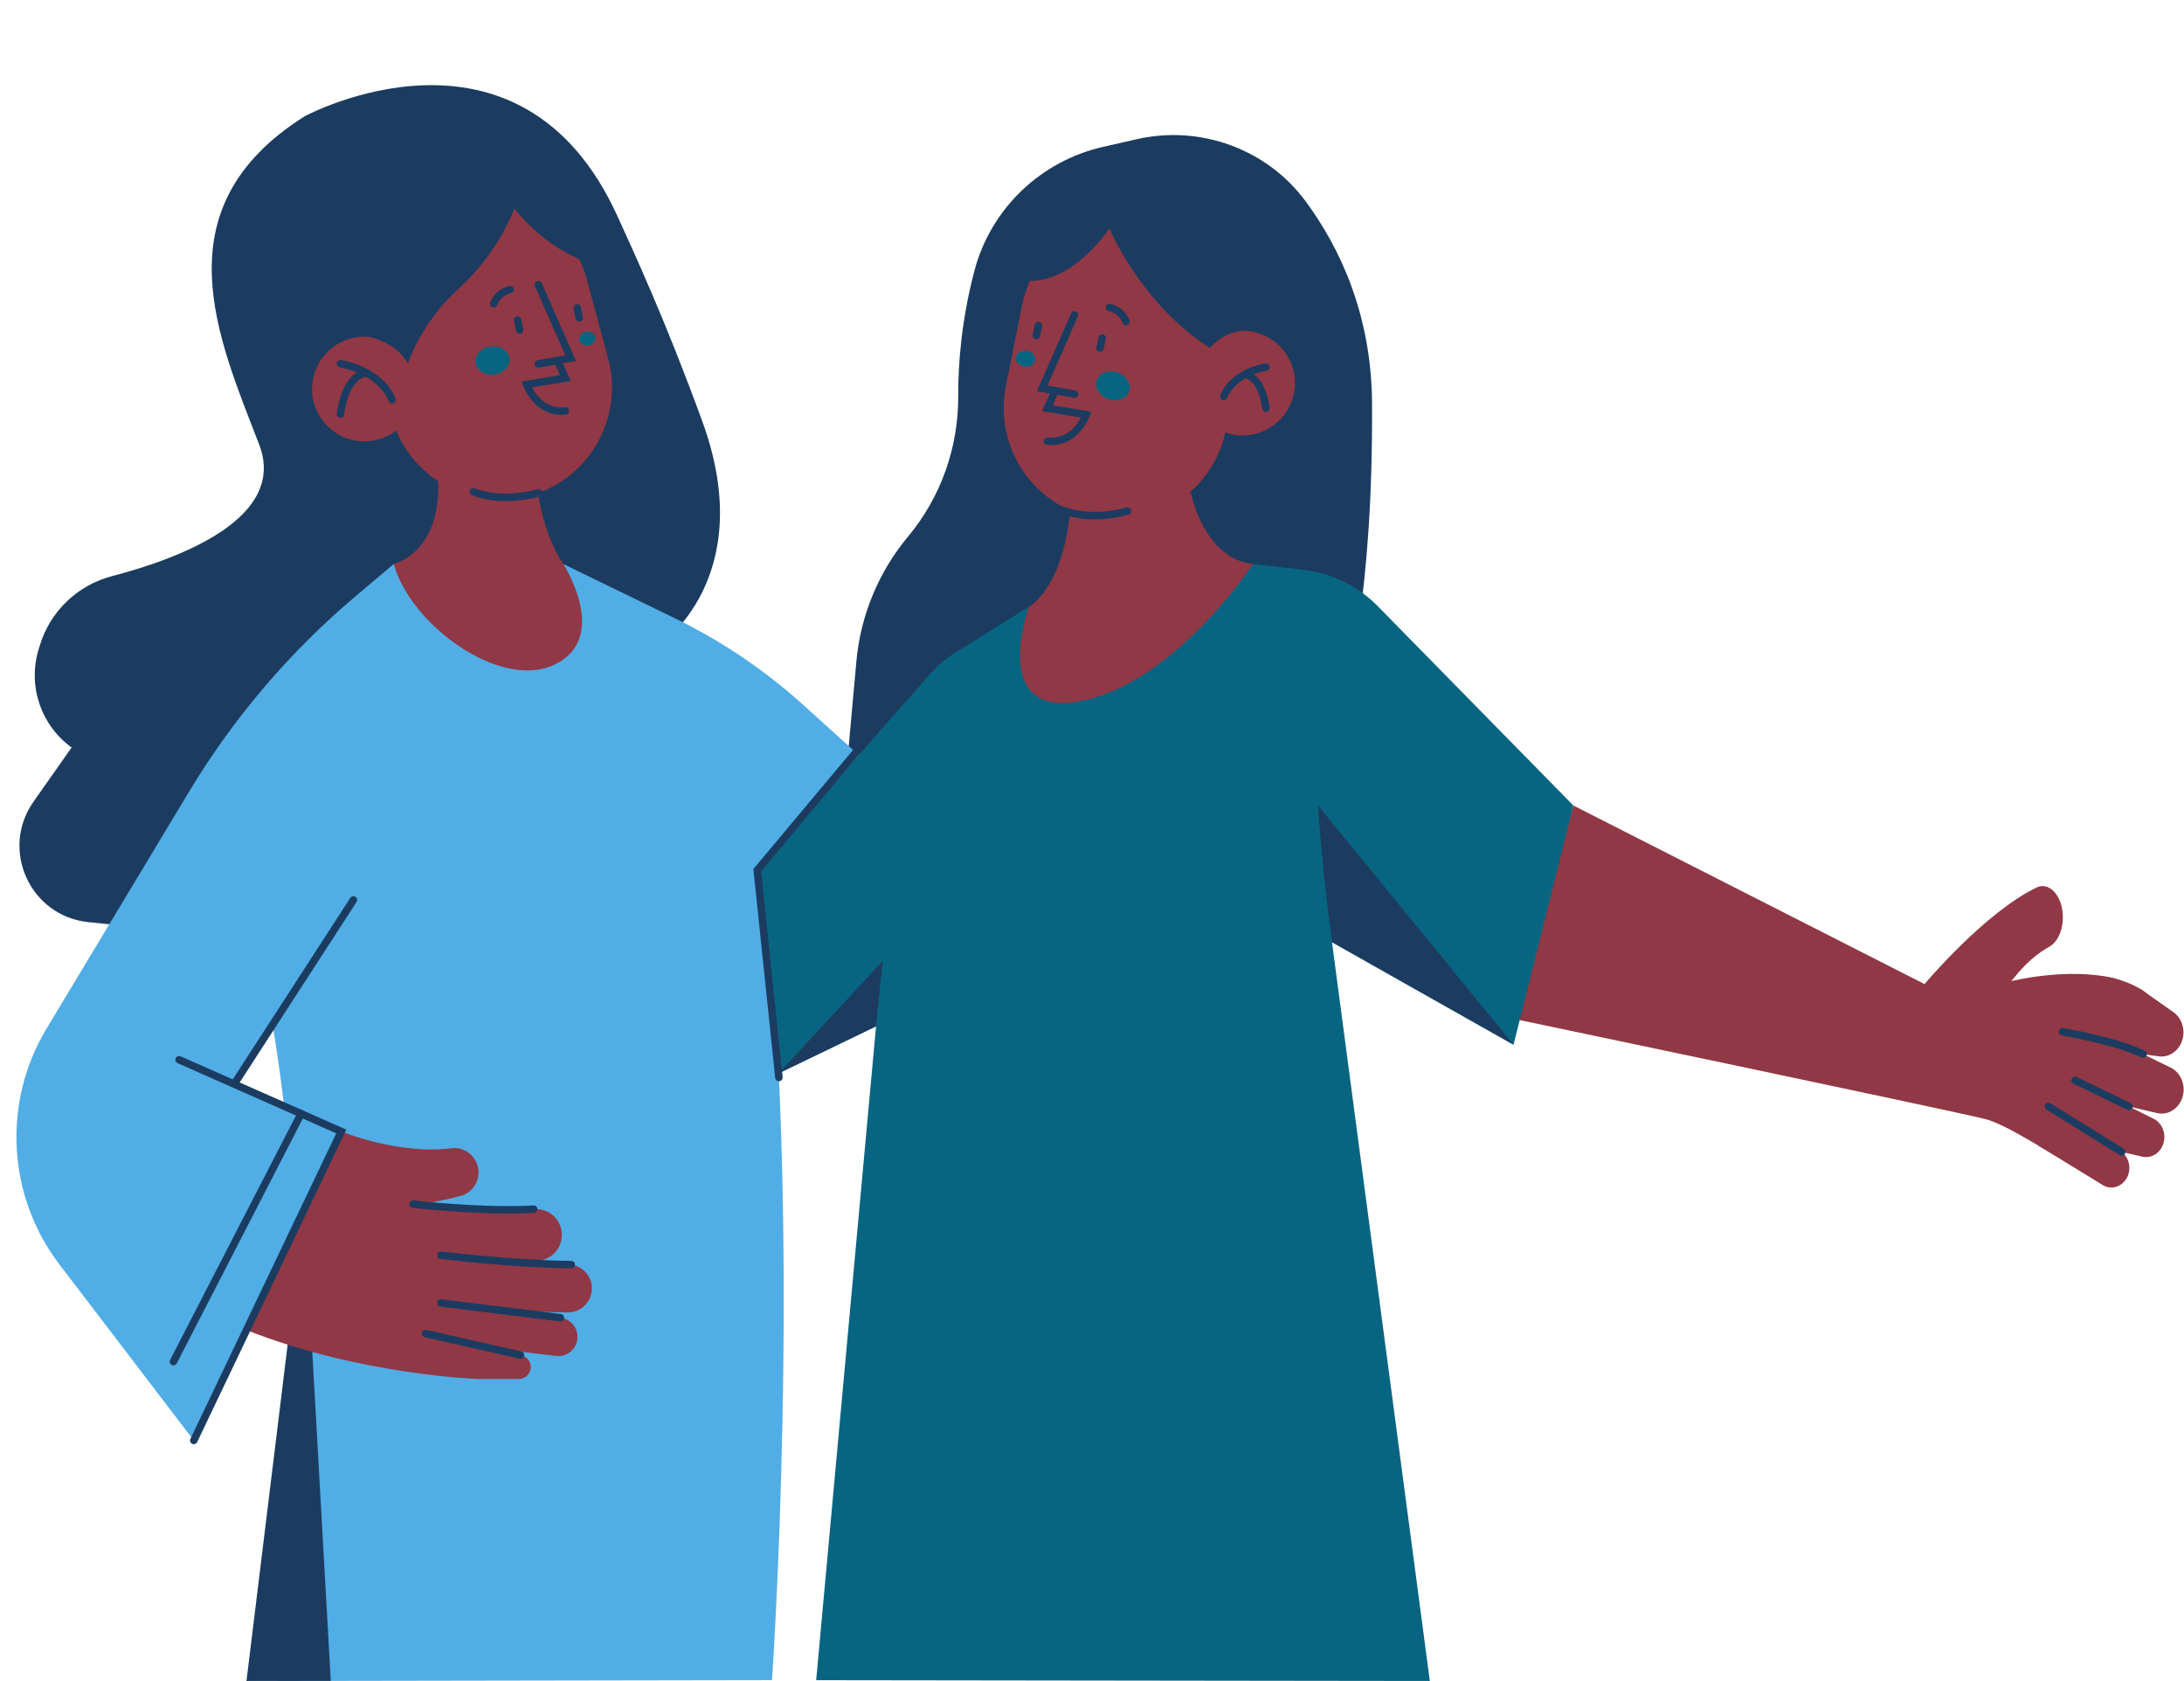 <?xml version="1.0" encoding="UTF-8" standalone="no"?><svg xmlns="http://www.w3.org/2000/svg" xmlns:xlink="http://www.w3.org/1999/xlink" fill="#000000" height="337.5" preserveAspectRatio="xMidYMid meet" version="1" viewBox="-3.3 -17.1 438.6 337.5" width="438.6" zoomAndPan="magnify"><defs><clipPath id="a"><path d="M 406 181 L 435.23 181 L 435.23 222 L 406 222 Z M 406 181"/></clipPath><clipPath id="b"><path d="M 0 96 L 179 96 L 179 320.441 L 0 320.441 Z M 0 96"/></clipPath><clipPath id="c"><path d="M 46 225 L 64 225 L 64 320.441 L 46 320.441 Z M 46 225"/></clipPath><clipPath id="d"><path d="M 148 96 L 313 96 L 313 320.441 L 148 320.441 Z M 148 96"/></clipPath></defs><g><g id="change1_1"><path d="M 120.758 26.438 C 123.934 33.453 130.266 46.984 137.762 67.57 C 149.199 98.969 129.18 112.367 129.18 112.367 L 46.906 171.418 L 14.445 168.066 C 2.742 166.859 -3.34 153.508 3.426 143.883 L 11.082 133 C 4.906 128.527 2.242 120.637 4.445 113.336 L 4.699 112.504 C 6.77 105.641 12.285 100.395 19.219 98.582 C 33.078 94.957 54.406 86.859 48.75 72.172 C 40.535 50.828 28.559 24.746 57.879 6.25 C 57.879 6.25 101.055 -17.09 120.758 26.438" fill="#1b3c60"/></g><g id="change1_2"><path d="M 167.059 133.641 L 168.68 115.711 C 169.512 106.492 173.137 97.742 179.062 90.637 C 185.648 82.738 189.172 72.766 189.133 62.484 C 189.105 55.77 189.812 47.102 192.371 37.328 C 195.637 24.848 205.641 15.254 218.223 12.391 L 224.945 10.859 C 237.754 7.945 251.145 12.793 258.938 23.371 C 265.793 32.676 272.129 46.074 272.238 63.879 C 272.477 102.887 267.082 120.746 267.082 120.746 L 218.352 157.133 L 159.074 161.715 L 167.059 133.641" fill="#1b3c60"/></g><g id="change2_2"><path d="M 203.297 104.754 C 203.297 104.754 211.066 100.84 211.887 81.859 L 235.762 81.859 L 248.332 96.156 L 235.148 149.203 L 186.988 153.488 L 203.297 104.754" fill="#903845"/></g><g id="change2_3"><path d="M 75.781 96.156 C 75.781 96.156 88.562 93.18 83.547 71.531 L 104.516 80.191 C 104.516 80.191 105.344 89.562 109.828 96.156 L 123.199 114.602 L 103.148 148.785 L 58.48 144.227 L 75.781 96.156" fill="#903845"/></g><g id="change2_4"><path d="M 102.926 82.48 C 90.914 85.711 78.559 78.594 75.328 66.582 L 71.043 50.648 C 67.816 38.637 74.934 26.281 86.945 23.051 C 98.957 19.82 111.312 26.941 114.539 38.949 L 118.824 54.887 C 122.055 66.898 114.938 79.254 102.926 82.48" fill="#903845"/></g><g id="change2_5"><path d="M 216.367 86.922 C 228.562 89.363 240.43 81.461 242.871 69.266 L 246.113 53.086 C 248.559 40.891 240.652 29.023 228.457 26.578 C 216.262 24.137 204.395 32.039 201.949 44.238 L 198.711 60.414 C 196.266 72.609 204.172 84.477 216.367 86.922" fill="#903845"/></g><g id="change2_6"><path d="M 312.664 144.641 L 383.191 180.504 C 383.191 180.504 395.266 166.102 405.734 161.098 C 407.672 160.176 409.746 161.656 410.598 164.48 C 411.59 167.785 410.543 171.695 408.316 172.957 C 404.434 175.156 402.305 177.855 400.621 179.91 C 400.621 179.91 411.508 177.168 420.93 179.234 C 421.949 179.457 429.625 181.641 429.27 185.234 C 428.699 191.02 423.199 205.52 422.914 213.027 C 422.758 217.113 420.254 220.004 417.656 219.074 C 411.293 216.805 400.695 208.902 395.277 207.578 C 387.219 205.613 300.598 187.461 300.598 187.461 L 312.664 144.641" fill="#903845"/></g><g clip-path="url(#a)" id="change2_1"><path d="M 426.664 181.562 L 433.238 186.184 C 434.855 187.379 435.57 189.586 434.996 191.625 C 434.359 193.891 432.32 195.32 430.168 195.012 L 427.09 194.57 L 432.609 197.27 C 434.555 198.219 435.602 200.547 435.105 202.805 C 434.547 205.359 432.219 206.957 429.867 206.402 L 424.238 205.078 L 429.203 207.555 C 430.934 208.414 431.777 210.566 431.16 212.523 C 430.555 214.449 428.73 215.578 426.906 215.156 L 422.797 214.207 C 424.586 215.574 424.852 218.355 423.355 220.094 L 423.328 220.121 C 422.145 221.504 420.223 221.754 418.766 220.727 L 406 212.906 L 426.664 181.562" fill="#903845"/></g><g id="change1_3"><path d="M 427.086 195.32 C 426.977 195.32 426.863 195.297 426.758 195.246 C 421.395 192.621 410.883 190.836 410.777 190.816 C 410.367 190.746 410.094 190.359 410.16 189.953 C 410.23 189.543 410.609 189.258 411.023 189.336 C 411.465 189.41 421.863 191.18 427.418 193.898 C 427.789 194.078 427.941 194.527 427.762 194.898 C 427.633 195.168 427.363 195.32 427.086 195.32" fill="#1b3c60"/></g><g id="change1_4"><path d="M 424.238 205.828 C 424.129 205.828 424.02 205.805 423.91 205.754 L 413.094 200.512 C 412.723 200.328 412.566 199.883 412.746 199.508 C 412.926 199.137 413.375 198.98 413.746 199.16 L 424.566 204.402 C 424.938 204.586 425.094 205.031 424.914 205.406 C 424.785 205.672 424.52 205.828 424.238 205.828" fill="#1b3c60"/></g><g id="change1_5"><path d="M 422.797 214.957 C 422.66 214.957 422.523 214.922 422.398 214.844 L 407.688 205.715 C 407.34 205.496 407.23 205.035 407.445 204.684 C 407.668 204.332 408.129 204.223 408.48 204.441 L 423.191 213.57 C 423.543 213.789 423.652 214.25 423.434 214.602 C 423.289 214.832 423.047 214.957 422.797 214.957" fill="#1b3c60"/></g><g clip-path="url(#b)" id="change3_1"><path d="M 75.781 96.156 L 68.273 102.484 C 54.969 113.688 43.609 127.008 34.641 141.91 L 6.047 189.441 C -2.887 204.285 -1.848 223.074 8.668 236.844 L 35.617 272.145 L 65.066 210.105 L 43.863 200.289 L 51.324 188.117 C 51.324 188.117 63.102 250.547 52.504 320.441 L 151.742 320.273 C 151.742 320.273 157.711 233.465 150.609 164.488 L 174.223 179.48 L 178.934 143.355 L 158.004 124.441 C 150.27 117.453 141.586 111.594 132.211 107.039 L 109.828 96.156 C 109.828 96.156 119.254 110.766 108.258 116.262 C 97.266 121.762 79.035 108.25 75.781 96.156" fill="#51ade5"/></g><g clip-path="url(#c)" id="change1_36"><path d="M 46.199 320.441 L 57.801 225.676 L 63.129 320.422 Z M 46.199 320.441" fill="#1b3c60"/></g><g clip-path="url(#d)" id="change4_1"><path d="M 183.898 117.785 L 148.773 157.637 L 153.086 198.418 L 172.629 188.984 L 160.605 320.281 L 283.844 320.441 L 264.199 172.09 L 300.656 192.68 L 312.664 144.641 L 273.391 104.625 C 269.387 100.547 264.105 97.965 258.43 97.316 L 248.332 96.156 C 248.332 96.156 232.891 119.766 214.02 123.625 C 195.148 127.484 203.297 104.754 203.297 104.754 L 187.98 114.324 C 186.457 115.273 185.082 116.441 183.898 117.785" fill="#086581"/></g><g id="change2_7"><path d="M 80.387 60.566 C 80.637 66.367 76.137 71.273 70.332 71.523 C 64.531 71.77 59.625 67.27 59.375 61.469 C 59.129 55.664 63.629 50.758 69.43 50.512 C 75.234 50.262 80.141 54.762 80.387 60.566" fill="#903845"/></g><g id="change2_8"><path d="M 256.75 59.371 C 257 65.172 252.5 70.078 246.695 70.328 C 240.895 70.578 235.988 66.074 235.738 60.273 C 235.488 54.473 239.992 49.566 245.797 49.316 C 251.598 49.066 256.504 53.57 256.75 59.371" fill="#903845"/></g><g id="change2_9"><path d="M 46.199 249.98 L 65.234 210.105 C 65.234 210.105 76.723 214.832 87.379 213.469 C 89.941 213.141 92.293 214.961 92.727 217.512 C 93.156 220.027 91.578 222.449 89.102 223.074 C 85.871 223.891 81.695 224.809 79.648 224.695 C 79.648 224.695 93.27 226.699 103.891 225.699 L 92.734 259.805 C 92.734 259.805 69.047 259.035 46.199 249.98" fill="#903845"/></g><g id="change2_10"><path d="M 103.891 225.699 C 106.715 225.434 109.223 227.504 109.496 230.328 L 109.504 230.414 C 109.777 233.234 107.723 235.742 104.906 236.031 L 100.355 236.5 L 110.867 236.793 C 113.48 236.863 115.559 239.004 115.559 241.613 C 115.559 244.32 113.332 246.5 110.625 246.438 L 97.207 246.133 L 109.246 247.5 C 111.453 247.75 112.996 249.809 112.617 251.996 C 112.266 254.016 110.395 255.41 108.359 255.168 L 94.773 253.566 L 101.395 255.043 C 102.75 255.344 103.57 256.719 103.191 258.055 C 102.895 259.09 101.949 259.805 100.871 259.805 L 92.734 259.805 L 83.957 239.375 L 103.891 225.699" fill="#903845"/></g><g id="change1_6"><path d="M 104.82 56.715 C 104.461 56.715 104.145 56.461 104.082 56.094 C 104.008 55.688 104.281 55.297 104.688 55.227 L 110.23 54.242 L 104.133 40.371 C 103.969 39.992 104.141 39.551 104.52 39.387 C 104.898 39.219 105.34 39.391 105.508 39.77 L 112.371 55.387 L 104.949 56.703 C 104.906 56.711 104.863 56.715 104.82 56.715" fill="#1b3c60"/></g><g id="change1_7"><path d="M 109.539 66.211 C 103.809 66.211 101.777 60.391 101.758 60.328 L 101.477 59.492 L 109.176 58.227 L 107.98 55.594 C 107.809 55.215 107.977 54.77 108.355 54.598 C 108.73 54.43 109.176 54.594 109.348 54.973 L 111.348 59.391 L 103.539 60.672 C 104.285 62.148 106.266 65.039 110.195 64.684 C 110.605 64.648 110.973 64.949 111.008 65.363 C 111.047 65.773 110.742 66.141 110.328 66.176 C 110.059 66.199 109.797 66.211 109.539 66.211" fill="#1b3c60"/></g><g id="change1_8"><path d="M 212.48 62.785 C 212.438 62.785 212.395 62.781 212.348 62.773 L 204.93 61.457 L 211.793 45.84 C 211.961 45.461 212.402 45.289 212.781 45.453 C 213.16 45.621 213.332 46.062 213.164 46.445 L 207.07 60.312 L 212.609 61.297 C 213.02 61.367 213.289 61.758 213.219 62.164 C 213.152 62.527 212.836 62.785 212.48 62.785" fill="#1b3c60"/></g><g id="change1_9"><path d="M 207.762 72.281 C 207.504 72.281 207.242 72.27 206.973 72.246 C 206.559 72.211 206.254 71.844 206.289 71.434 C 206.328 71.02 206.691 70.715 207.105 70.754 C 211.059 71.102 213.016 68.219 213.762 66.742 L 205.949 65.461 L 207.953 61.043 C 208.125 60.664 208.57 60.5 208.945 60.672 C 209.324 60.84 209.492 61.285 209.32 61.66 L 208.125 64.297 L 215.824 65.562 L 215.543 66.398 C 215.52 66.461 213.488 72.281 207.762 72.281" fill="#1b3c60"/></g><g id="change1_10"><path d="M 35.617 272.895 C 35.512 272.895 35.398 272.871 35.297 272.82 C 34.922 272.641 34.762 272.195 34.941 271.82 L 64.227 210.48 L 32.367 196.383 C 31.992 196.215 31.82 195.773 31.988 195.395 C 32.156 195.016 32.594 194.844 32.977 195.012 L 66.246 209.734 L 36.297 272.469 C 36.168 272.738 35.898 272.895 35.617 272.895" fill="#1b3c60"/></g><g id="change1_11"><path d="M 44.055 200.82 C 43.918 200.82 43.777 200.781 43.648 200.699 C 43.301 200.477 43.203 200.012 43.426 199.664 L 67.039 163.211 C 67.266 162.863 67.73 162.766 68.074 162.988 C 68.422 163.215 68.523 163.68 68.297 164.027 L 44.688 200.48 C 44.543 200.699 44.301 200.82 44.055 200.82" fill="#1b3c60"/></g><g id="change1_12"><path d="M 261.391 144.641 C 261.391 144.641 261.898 154.723 264.199 172.09 L 300.656 192.68 L 261.391 144.641" fill="#1b3c60"/></g><g id="change1_13"><path d="M 153.086 198.418 L 173.996 175.816 L 172.629 188.984 Z M 153.086 198.418" fill="#1b3c60"/></g><g id="change1_14"><path d="M 153.125 200.023 C 152.746 200.023 152.422 199.738 152.379 199.352 L 147.992 157.398 L 173.102 127.422 C 173.367 127.102 173.84 127.062 174.156 127.328 C 174.473 127.594 174.516 128.066 174.25 128.383 L 149.551 157.879 L 153.871 199.195 C 153.914 199.605 153.613 199.977 153.203 200.02 C 153.176 200.023 153.148 200.023 153.125 200.023" fill="#1b3c60"/></g><g id="change1_15"><path d="M 31.535 257.051 C 31.418 257.051 31.301 257.027 31.191 256.969 C 30.824 256.781 30.68 256.328 30.871 255.961 L 56.504 206.191 C 56.691 205.824 57.145 205.68 57.512 205.871 C 57.883 206.059 58.027 206.512 57.836 206.879 L 32.203 256.645 C 32.07 256.902 31.809 257.051 31.535 257.051" fill="#1b3c60"/></g><g id="change1_16"><path d="M 98.867 226.586 C 89.707 226.586 79.684 225.453 79.562 225.441 C 79.152 225.395 78.855 225.023 78.902 224.609 C 78.949 224.199 79.316 223.906 79.734 223.949 C 79.875 223.969 93.926 225.555 103.844 224.949 C 104.266 224.922 104.613 225.238 104.637 225.652 C 104.664 226.066 104.348 226.422 103.934 226.445 C 102.324 226.543 100.613 226.586 98.867 226.586" fill="#1b3c60"/></g><g id="change1_17"><path d="M 111.426 237.59 C 111.422 237.59 111.422 237.59 111.418 237.59 C 99.52 237.465 85.289 235.715 85.145 235.699 C 84.734 235.648 84.441 235.273 84.492 234.863 C 84.543 234.453 84.918 234.156 85.332 234.211 C 85.473 234.227 99.621 235.965 111.434 236.09 C 111.848 236.098 112.18 236.434 112.176 236.848 C 112.172 237.262 111.836 237.59 111.426 237.59" fill="#1b3c60"/></g><g id="change1_18"><path d="M 109.246 248.25 C 109.219 248.25 109.188 248.246 109.156 248.242 L 85.148 245.289 C 84.734 245.238 84.445 244.863 84.492 244.453 C 84.543 244.043 84.918 243.746 85.332 243.801 L 109.34 246.754 C 109.75 246.805 110.043 247.18 109.992 247.59 C 109.945 247.969 109.621 248.25 109.246 248.25" fill="#1b3c60"/></g><g id="change1_19"><path d="M 101.238 255.758 C 101.184 255.758 101.129 255.754 101.074 255.738 L 81.992 251.414 C 81.59 251.32 81.336 250.918 81.43 250.516 C 81.52 250.113 81.918 249.859 82.328 249.949 L 101.406 254.277 C 101.809 254.367 102.062 254.77 101.969 255.172 C 101.891 255.52 101.582 255.758 101.238 255.758" fill="#1b3c60"/></g><g id="change1_20"><path d="M 75.438 63.91 C 75.145 63.91 74.863 63.734 74.746 63.449 C 72.391 57.809 65.035 56.695 64.961 56.684 C 64.551 56.625 64.27 56.246 64.324 55.836 C 64.383 55.426 64.766 55.141 65.172 55.199 C 65.508 55.246 73.445 56.438 76.129 62.871 C 76.289 63.254 76.109 63.691 75.727 63.852 C 75.633 63.891 75.535 63.91 75.438 63.91" fill="#1b3c60"/></g><g id="change1_21"><path d="M 65.07 66.809 C 65.043 66.809 65.02 66.809 64.992 66.805 C 64.582 66.766 64.281 66.398 64.32 65.984 C 64.355 65.652 65.18 57.867 70.121 56.996 C 70.531 56.926 70.918 57.195 70.992 57.605 C 71.062 58.016 70.789 58.402 70.383 58.477 C 66.547 59.152 65.82 66.062 65.816 66.133 C 65.777 66.52 65.449 66.809 65.07 66.809" fill="#1b3c60"/></g><g id="change1_22"><path d="M 242.449 63.262 C 242.355 63.262 242.258 63.242 242.16 63.203 C 241.777 63.043 241.598 62.605 241.758 62.223 C 243.984 56.891 250.547 55.906 250.824 55.867 C 251.223 55.812 251.609 56.094 251.672 56.504 C 251.73 56.914 251.441 57.293 251.031 57.352 C 250.973 57.359 245.035 58.262 243.145 62.801 C 243.023 63.086 242.742 63.262 242.449 63.262" fill="#1b3c60"/></g><g id="change1_23"><path d="M 250.926 65.629 C 250.547 65.629 250.223 65.344 250.184 64.953 C 250.176 64.898 249.586 59.348 246.559 58.816 C 246.148 58.742 245.879 58.355 245.949 57.945 C 246.02 57.539 246.41 57.27 246.816 57.34 C 250.961 58.07 251.648 64.531 251.676 64.809 C 251.715 65.219 251.414 65.586 251.004 65.629 C 250.977 65.629 250.953 65.629 250.926 65.629" fill="#1b3c60"/></g><g id="change1_24"><path d="M 101.059 49.926 C 100.711 49.926 100.398 49.684 100.324 49.328 L 99.91 47.32 C 99.828 46.914 100.09 46.52 100.496 46.434 C 100.895 46.355 101.297 46.613 101.383 47.02 L 101.793 49.023 C 101.875 49.43 101.613 49.828 101.211 49.91 C 101.16 49.922 101.109 49.926 101.059 49.926" fill="#1b3c60"/></g><g id="change4_2"><path d="M 99.016 54.832 C 99.219 56.387 97.863 57.844 95.98 58.094 C 94.102 58.344 92.414 57.285 92.207 55.73 C 92.004 54.18 93.359 52.719 95.238 52.473 C 97.117 52.223 98.809 53.281 99.016 54.832" fill="#086581"/></g><g id="change1_25"><path d="M 95.867 44.652 C 95.801 44.652 95.738 44.645 95.672 44.629 C 95.273 44.52 95.039 44.117 95.141 43.719 C 95.168 43.613 95.855 41.117 98.965 40.312 C 99.367 40.211 99.777 40.449 99.879 40.852 C 99.984 41.254 99.742 41.66 99.344 41.766 C 97.109 42.344 96.609 44.031 96.59 44.105 C 96.496 44.434 96.195 44.652 95.867 44.652" fill="#1b3c60"/></g><g id="change4_3"><path d="M 223.461 61.488 C 222.949 62.969 221.086 63.672 219.293 63.055 C 217.5 62.438 216.461 60.738 216.969 59.258 C 217.477 57.773 219.344 57.074 221.137 57.691 C 222.93 58.309 223.969 60.008 223.461 61.488" fill="#086581"/></g><g id="change1_26"><path d="M 217.621 53.516 C 217.57 53.516 217.52 53.512 217.469 53.5 C 217.062 53.418 216.801 53.023 216.887 52.617 L 217.297 50.609 C 217.379 50.203 217.773 49.945 218.18 50.023 C 218.586 50.109 218.848 50.504 218.766 50.91 L 218.355 52.918 C 218.281 53.273 217.969 53.516 217.621 53.516" fill="#1b3c60"/></g><g id="change1_27"><path d="M 204.828 51.031 C 204.777 51.031 204.727 51.027 204.676 51.016 C 204.27 50.934 204.008 50.535 204.094 50.133 L 204.504 48.125 C 204.59 47.719 204.977 47.461 205.391 47.539 C 205.797 47.625 206.059 48.02 205.973 48.426 L 205.562 50.434 C 205.488 50.789 205.176 51.031 204.828 51.031" fill="#1b3c60"/></g><g id="change1_28"><path d="M 222.809 48.246 C 222.477 48.246 222.176 48.027 222.086 47.695 C 222.062 47.609 221.559 45.93 219.336 45.355 C 218.934 45.254 218.691 44.844 218.797 44.441 C 218.902 44.039 219.312 43.801 219.711 43.902 C 222.82 44.711 223.508 47.203 223.535 47.309 C 223.641 47.711 223.398 48.117 223 48.223 C 222.938 48.238 222.871 48.246 222.809 48.246" fill="#1b3c60"/></g><g id="change1_29"><path d="M 113.031 47.477 C 112.684 47.477 112.371 47.234 112.297 46.879 L 111.887 44.871 C 111.801 44.465 112.062 44.07 112.469 43.984 C 112.871 43.902 113.27 44.164 113.355 44.57 L 113.766 46.574 C 113.852 46.98 113.59 47.379 113.184 47.461 C 113.133 47.473 113.082 47.477 113.031 47.477" fill="#1b3c60"/></g><g id="change1_30"><path d="M 70.949 50.566 C 70.949 50.566 90.945 46.605 100.02 24.793 C 100.02 24.793 105.109 31.586 113.031 34.922 L 113.926 25.965 L 86.992 14.691 L 65.066 24.941 L 70.949 50.566" fill="#1b3c60"/></g><g id="change1_31"><path d="M 70.949 50.566 C 70.949 50.566 76.371 51.66 78.625 55.965 C 78.625 55.965 80.883 48.145 88.824 40.832 C 96.766 33.52 82.496 37.199 82.496 37.199 L 70.949 50.566" fill="#1b3c60"/></g><g id="change1_32"><path d="M 203.227 39.242 C 203.227 39.242 210.934 40.602 219.523 28.801 C 219.523 28.801 225.691 43.824 239.684 52.766 C 239.684 52.766 242.344 49.461 246.688 49.277 L 252.969 38.285 L 236 22.434 L 206 21.457 L 203.227 39.242" fill="#1b3c60"/></g><g id="change4_4"><path d="M 116.297 50.652 C 116.395 51.398 115.746 52.094 114.848 52.215 C 113.949 52.332 113.141 51.828 113.039 51.086 C 112.941 50.344 113.594 49.645 114.492 49.523 C 115.391 49.406 116.199 49.91 116.297 50.652" fill="#086581"/></g><g id="change4_5"><path d="M 200.715 54.66 C 200.598 55.551 201.375 56.391 202.453 56.531 C 203.527 56.676 204.496 56.066 204.613 55.18 C 204.734 54.289 203.953 53.449 202.879 53.309 C 201.801 53.164 200.832 53.773 200.715 54.66" fill="#086581"/></g><g id="change1_33"><path d="M 98.266 83.535 C 96.148 83.535 93.773 83.242 91.492 82.34 C 91.105 82.188 90.918 81.75 91.07 81.367 C 91.223 80.98 91.66 80.789 92.043 80.945 C 97.828 83.238 104.57 81.168 104.641 81.145 C 105.035 81.023 105.457 81.238 105.578 81.637 C 105.703 82.031 105.484 82.449 105.09 82.574 C 104.902 82.637 101.984 83.535 98.266 83.535" fill="#1b3c60"/></g><g id="change1_34"><path d="M 216.527 87.195 C 214.41 87.195 212.035 86.902 209.754 86 C 209.367 85.848 209.18 85.41 209.332 85.027 C 209.484 84.641 209.922 84.453 210.309 84.605 C 216.105 86.902 222.832 84.828 222.898 84.805 C 223.297 84.68 223.719 84.898 223.84 85.297 C 223.965 85.691 223.746 86.109 223.352 86.234 C 223.164 86.297 220.246 87.195 216.527 87.195" fill="#1b3c60"/></g><g id="change1_35"><path d="M 235.801 81.602 C 235.801 81.602 238.234 95 248.332 96.156 C 258.43 97.316 261.391 84.066 261.391 84.066 L 235.801 81.602" fill="#1b3c60"/></g></g></svg>